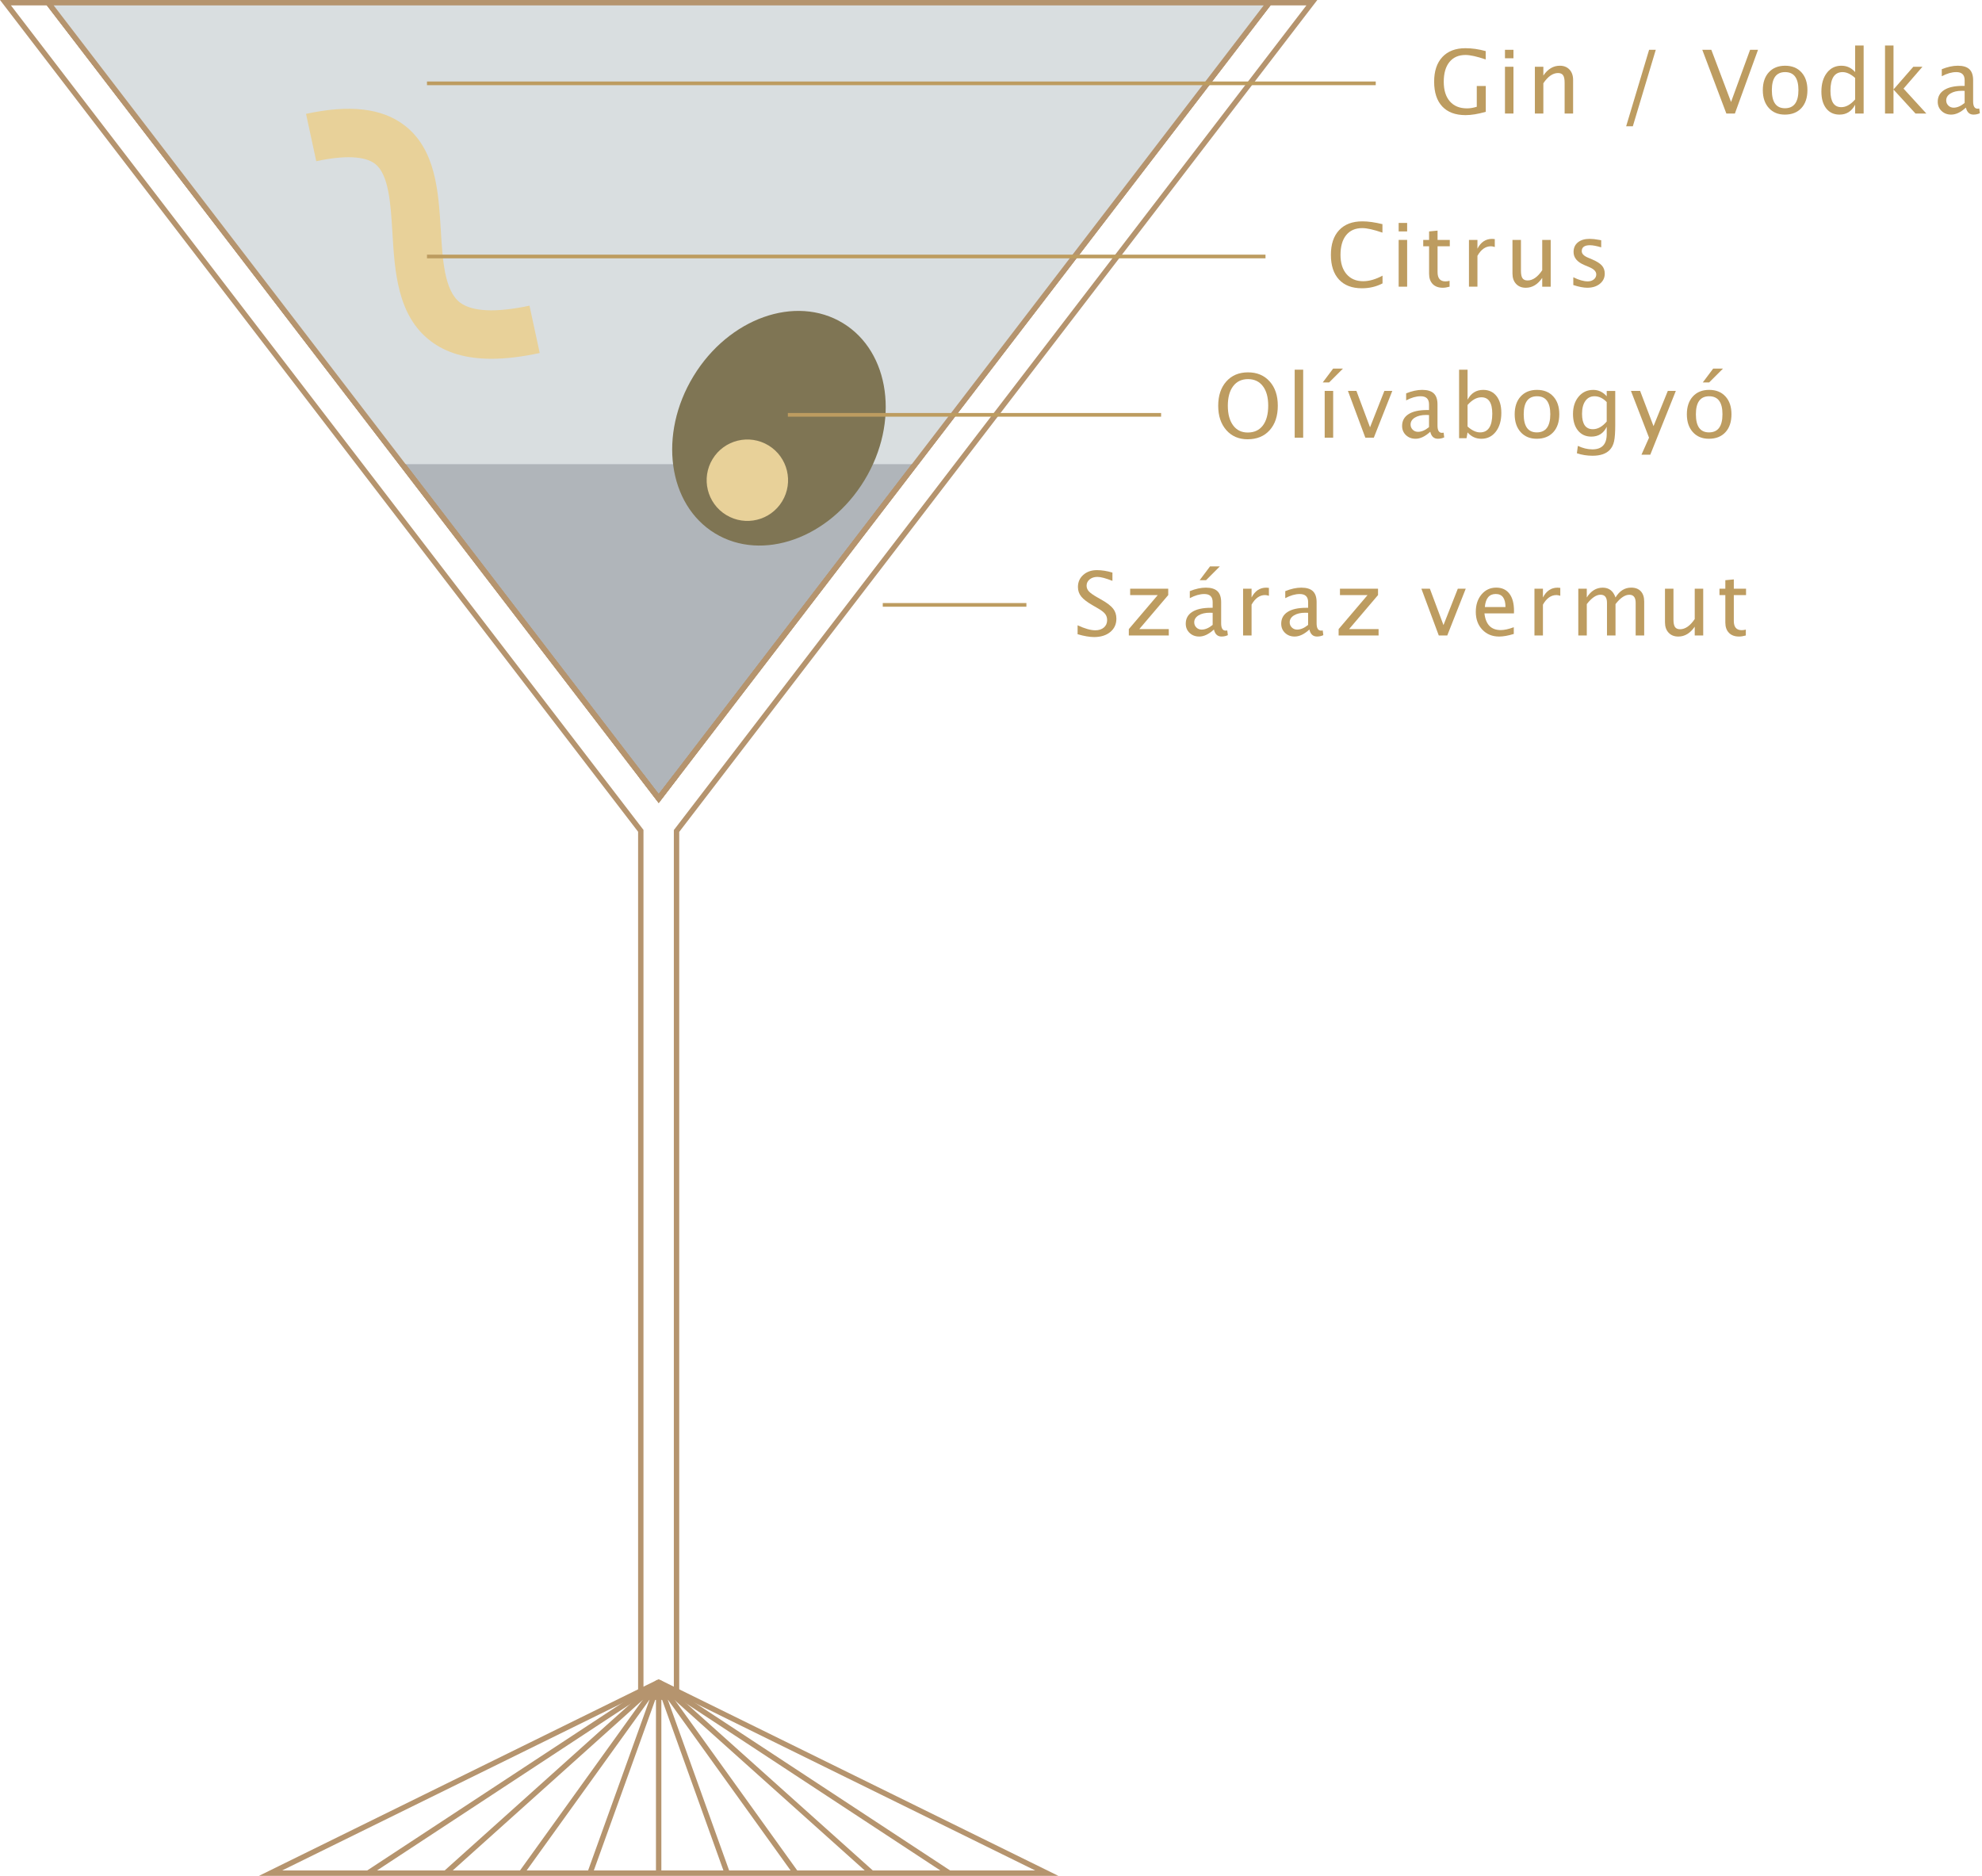 <?xml version="1.0" encoding="UTF-8"?>
<svg id="b" data-name="Réteg 2" xmlns="http://www.w3.org/2000/svg" width="95.137mm" height="90.029mm" viewBox="0 0 269.678 255.201">
  <g id="c" data-name="Réteg 1">
    <g>
      <polygon points="172.688 .367 124.526 63.148 89.627 108.638 54.728 63.148 6.558 .367 172.688 .367" fill="#b0b5ba"/>
      <path d="M87.554,230.531h4.131v-117.602l.075-.098L177.754.733h-4.885l-83.243,108.506L6.377.733H1.485l86.069,112.174v117.624ZM92.417,231.263h-5.595v-118.107L0,0h6.739l.109.143,82.778,107.893,2.134-2.778L172.507,0h6.731l-86.821,113.178v118.085Z" fill="#b5946e"/>
      <path d="M7.3.733l82.326,107.303,2.134-2.778L171.945.733H7.3ZM89.626,109.239L5.815.001h167.615l-83.804,109.238Z" fill="#b5946e"/>
      <polygon points="89.626 109.239 86.897 105.681 87.477 105.236 89.626 108.036 91.76 105.258 92.341 105.704 89.626 109.239" fill="#b5946e"/>
      <polygon points="172.688 .367 124.526 63.148 54.728 63.148 6.558 .367 172.688 .367" fill="#d9dee0"/>
      <g>
        <path d="M66.863,48.811c-3.416,0-6.143-.797-8.255-2.399-4.536-3.442-4.897-9.447-5.215-14.746-.235-3.907-.478-7.946-2.377-9.388-1.388-1.054-4.152-1.172-7.986-.345l-1.39-6.443c5.938-1.283,10.309-.779,13.361,1.537,4.313,3.273,4.663,9.101,4.972,14.243.245,4.071.497,8.28,2.621,9.891,1.651,1.253,4.919,1.397,9.45.421l1.391,6.443c-2.426.523-4.613.786-6.572.786" fill="#e8d199"/>
        <path d="M117.623,65.335c-4.804,7.901-13.907,11.138-20.333,7.231-6.427-3.907-7.742-13.479-2.938-21.38,4.803-7.901,13.907-11.138,20.333-7.231,6.427,3.907,7.742,13.479,2.938,21.38" fill="#7f7554"/>
        <path d="M106.421,68.209c-1.589,2.614-4.996,3.444-7.61,1.855-2.614-1.589-3.444-4.996-1.855-7.61s4.996-3.444,7.61-1.855c2.614,1.589,3.444,4.996,1.855,7.61" fill="#e8d199"/>
      </g>
      <path d="M7.3.733l82.326,107.303,2.134-2.778L171.945.733H7.3ZM89.626,109.239L5.815.001h167.615l-83.804,109.238Z" fill="#b5946e"/>
      <path d="M38.391,254.469h102.457l-51.229-25.202-51.228,25.202ZM143.996,255.201H35.242l54.377-26.75.162.08,54.215,26.67Z" fill="#b5946e"/>
      <rect x="46.189" y="241.481" width="47.314" height=".732" transform="translate(-121.311 78.057) rotate(-33.3)" fill="#b5946e"/>
      <rect x="55.655" y="241.481" width="38.931" height=".733" transform="translate(-142.308 112.008) rotate(-41.901)" fill="#b5946e"/>
      <rect x="64.294" y="241.48" width="31.986" height=".733" transform="translate(-162.926 165.798) rotate(-54.271)" fill="#b5946e"/>
      <rect x="71.152" y="241.481" width="27.601" height=".732" transform="translate(-171.373 239.872) rotate(-70.204)" fill="#b5946e"/>
      <rect x="109.026" y="218.19" width=".732" height="47.314" transform="translate(-152.805 200.502) rotate(-56.701)" fill="#b5946e"/>
      <rect x="103.752" y="222.381" width=".732" height="38.931" transform="translate(-145.493 158.032) rotate(-48.146)" fill="#b5946e"/>
      <rect x="98.585" y="225.854" width=".733" height="31.986" transform="translate(-122.531 103.185) rotate(-35.699)" fill="#b5946e"/>
      <rect x="93.919" y="228.047" width=".732" height="27.601" transform="translate(-76.216 46.12) rotate(-19.761)" fill="#b5946e"/>
      <rect x="89.253" y="228.859" width=".733" height="25.976" fill="#b5946e"/>
      <g>
        <path d="M148.854,86.67c-.582,0-1.326-.127-2.232-.381v-1.219c.977.453,1.779.68,2.408.68.484,0,.874-.127,1.169-.381s.442-.588.442-1.002c0-.34-.097-.629-.29-.867s-.55-.504-1.069-.797l-.598-.346c-.738-.422-1.259-.819-1.562-1.192s-.454-.808-.454-1.304c0-.668.242-1.218.727-1.649s1.102-.647,1.852-.647c.668,0,1.373.111,2.115.334v1.125c-.914-.359-1.596-.539-2.045-.539-.426,0-.777.113-1.055.34s-.416.512-.416.855c0,.289.102.545.305.768s.574.488,1.113.797l.621.352c.75.426,1.273.828,1.57,1.207s.445.834.445,1.365c0,.754-.278,1.359-.835,1.816s-1.294.686-2.212.686Z" fill="#bd9c60"/>
        <path d="M153.592,86.454v-.867l3.938-4.629h-3.756v-.867h5.18v.867l-3.938,4.629h4.014v.867h-5.438Z" fill="#bd9c60"/>
        <path d="M165.169,85.645c-.691.637-1.357.955-1.998.955-.527,0-.965-.165-1.312-.495s-.521-.747-.521-1.251c0-.695.292-1.229.876-1.603s1.421-.56,2.511-.56h.275v-.768c0-.738-.379-1.107-1.137-1.107-.609,0-1.268.188-1.975.562v-.955c.777-.316,1.506-.475,2.186-.475.711,0,1.235.16,1.573.48s.507.818.507,1.494v2.883c0,.66.203.99.609.99.051,0,.125-.008.223-.023l.082.639c-.262.125-.551.188-.867.188-.539,0-.883-.318-1.031-.955ZM164.999,85.018v-1.646l-.387-.012c-.633,0-1.145.12-1.535.36s-.586.556-.586.946c0,.277.098.512.293.703s.434.287.715.287c.48,0,.98-.213,1.5-.639ZM163.23,78.936l1.412-1.881h1.336l-1.881,1.881h-.867Z" fill="#bd9c60"/>
        <path d="M169.139,86.454v-6.363h1.154v1.195c.457-.891,1.121-1.336,1.992-1.336.117,0,.24.01.369.029v1.078c-.199-.066-.375-.1-.527-.1-.73,0-1.342.434-1.834,1.301v4.195h-1.154Z" fill="#bd9c60"/>
        <path d="M178.158,85.645c-.691.637-1.357.955-1.998.955-.527,0-.965-.165-1.312-.495s-.521-.747-.521-1.251c0-.695.292-1.229.876-1.603s1.421-.56,2.511-.56h.275v-.768c0-.738-.379-1.107-1.137-1.107-.609,0-1.268.188-1.975.562v-.955c.777-.316,1.506-.475,2.186-.475.711,0,1.235.16,1.573.48s.507.818.507,1.494v2.883c0,.66.203.99.609.99.051,0,.125-.008.223-.023l.082.639c-.262.125-.551.188-.867.188-.539,0-.883-.318-1.031-.955ZM177.988,85.018v-1.646l-.387-.012c-.633,0-1.145.12-1.535.36s-.586.556-.586.946c0,.277.098.512.293.703s.434.287.715.287c.48,0,.98-.213,1.5-.639Z" fill="#bd9c60"/>
        <path d="M182.138,86.454v-.867l3.938-4.629h-3.756v-.867h5.18v.867l-3.938,4.629h4.014v.867h-5.438Z" fill="#bd9c60"/>
        <path d="M195.766,86.454l-2.367-6.363h1.154l1.852,4.951,1.951-4.951h1.078l-2.514,6.363h-1.154Z" fill="#bd9c60"/>
        <path d="M205.971,86.249c-.773.234-1.436.352-1.986.352-.938,0-1.702-.312-2.294-.935s-.888-1.431-.888-2.423c0-.965.261-1.756.782-2.373s1.188-.926,2.001-.926c.77,0,1.364.273,1.784.82s.63,1.324.63,2.332l-.006.357h-4.014c.168,1.512.908,2.268,2.221,2.268.48,0,1.07-.129,1.77-.387v.914ZM202.033,82.586h2.807c0-1.184-.441-1.775-1.324-1.775-.887,0-1.381.592-1.482,1.775Z" fill="#bd9c60"/>
        <path d="M208.784,86.454v-6.363h1.154v1.195c.457-.891,1.121-1.336,1.992-1.336.117,0,.24.01.369.029v1.078c-.199-.066-.375-.1-.527-.1-.73,0-1.342.434-1.834,1.301v4.195h-1.154Z" fill="#bd9c60"/>
        <path d="M214.75,86.454v-6.363h1.154v1.195c.562-.891,1.285-1.336,2.168-1.336.852,0,1.432.445,1.74,1.336.547-.895,1.258-1.342,2.133-1.342.562,0,.998.165,1.307.495s.463.792.463,1.386v4.629h-1.16v-4.447c0-.727-.287-1.09-.861-1.09-.598,0-1.225.424-1.881,1.271v4.266h-1.16v-4.447c0-.73-.293-1.096-.879-1.096-.582,0-1.205.426-1.869,1.277v4.266h-1.154Z" fill="#bd9c60"/>
        <path d="M230.592,86.454v-1.195c-.613.895-1.357,1.342-2.232,1.342-.555,0-.996-.175-1.324-.524s-.492-.821-.492-1.415v-4.57h1.154v4.195c0,.477.069.815.208,1.017s.37.302.694.302c.703,0,1.367-.463,1.992-1.389v-4.125h1.154v6.363h-1.154Z" fill="#bd9c60"/>
        <path d="M236.619,86.6c-.586,0-1.043-.168-1.371-.504s-.492-.803-.492-1.4v-3.738h-.797v-.867h.797v-1.154l1.154-.111v1.266h1.664v.867h-1.664v3.527c0,.832.359,1.248,1.078,1.248.152,0,.338-.025.557-.076v.797c-.355.098-.664.146-.926.146Z" fill="#bd9c60"/>
      </g>
      <line x1="139.655" y1="82.293" x2="120.112" y2="82.293" fill="none" stroke="#bd9c60" stroke-miterlimit="10" stroke-width=".5"/>
      <g>
        <path d="M185.312,39.219c-1.348,0-2.389-.396-3.123-1.187s-1.102-1.911-1.102-3.36c0-1.445.374-2.566,1.122-3.363s1.802-1.195,3.161-1.195c.777,0,1.688.127,2.73.381v1.154c-1.188-.41-2.104-.615-2.748-.615-.941,0-1.67.318-2.186.955s-.773,1.535-.773,2.695c0,1.105.275,1.978.826,2.616s1.303.958,2.256.958c.82,0,1.699-.252,2.637-.756v1.055c-.855.441-1.789.662-2.801.662Z" fill="#bd9c60"/>
        <path d="M190.307,31.484v-1.154h1.154v1.154h-1.154ZM190.307,39.002v-6.363h1.154v6.363h-1.154Z" fill="#bd9c60"/>
        <path d="M196.31,39.148c-.586,0-1.043-.168-1.371-.504s-.492-.803-.492-1.4v-3.738h-.797v-.867h.797v-1.154l1.154-.111v1.266h1.664v.867h-1.664v3.527c0,.832.359,1.248,1.078,1.248.152,0,.338-.025.557-.076v.797c-.355.098-.664.146-.926.146Z" fill="#bd9c60"/>
        <path d="M199.872,39.002v-6.363h1.154v1.195c.457-.891,1.121-1.336,1.992-1.336.117,0,.24.01.369.029v1.078c-.199-.066-.375-.1-.527-.1-.73,0-1.342.434-1.834,1.301v4.195h-1.154Z" fill="#bd9c60"/>
        <path d="M209.841,39.002v-1.195c-.613.895-1.357,1.342-2.232,1.342-.555,0-.996-.175-1.324-.524s-.492-.821-.492-1.415v-4.57h1.154v4.195c0,.477.069.815.208,1.017s.37.302.694.302c.703,0,1.367-.463,1.992-1.389v-4.125h1.154v6.363h-1.154Z" fill="#bd9c60"/>
        <path d="M215.993,39.148c-.527,0-1.168-.123-1.922-.369v-1.061c.754.375,1.41.562,1.969.562.332,0,.607-.09.826-.27s.328-.404.328-.674c0-.395-.307-.721-.92-.979l-.674-.287c-.996-.414-1.494-1.01-1.494-1.787,0-.555.196-.991.589-1.31s.931-.478,1.614-.478c.355,0,.795.049,1.318.146l.24.047v.961c-.645-.191-1.156-.287-1.535-.287-.742,0-1.113.27-1.113.809,0,.348.281.641.844.879l.557.234c.629.266,1.074.546,1.336.841s.393.663.393,1.104c0,.559-.221,1.018-.662,1.377s-1.006.539-1.693.539Z" fill="#bd9c60"/>
      </g>
      <line x1="172.189" y1="34.894" x2="58.096" y2="34.894" fill="none" stroke="#bd9c60" stroke-miterlimit="10" stroke-width=".5"/>
      <g>
        <path d="M202.16,15.212c-1.051.301-1.967.451-2.748.451-1.379,0-2.437-.393-3.173-1.178s-1.104-1.91-1.104-3.375c0-1.438.373-2.556,1.119-3.354s1.793-1.198,3.141-1.198c.883,0,1.801.131,2.754.393v1.137c-1.195-.406-2.111-.609-2.748-.609-.938,0-1.665.318-2.183.955s-.776,1.533-.776,2.689c0,1.145.277,2.034.832,2.669s1.332.952,2.332.952c.41,0,.854-.072,1.33-.217v-2.824h1.225v3.51Z" fill="#bd9c60"/>
        <path d="M204.772,7.929v-1.154h1.154v1.154h-1.154ZM204.772,15.446v-6.363h1.154v6.363h-1.154Z" fill="#bd9c60"/>
        <path d="M208.841,15.446v-6.363h1.154v1.195c.609-.891,1.355-1.336,2.238-1.336.551,0,.99.175,1.318.524s.492.819.492,1.409v4.57h-1.154v-4.195c0-.473-.069-.81-.208-1.011s-.368-.302-.688-.302c-.707,0-1.373.463-1.998,1.389v4.119h-1.154Z" fill="#bd9c60"/>
        <path d="M221.261,17.181l3.123-10.406h.908l-3.123,10.406h-.908Z" fill="#bd9c60"/>
        <path d="M234.895,15.446l-3.275-8.672h1.23l2.684,7.102,2.59-7.102h1.078l-3.146,8.672h-1.16Z" fill="#bd9c60"/>
        <path d="M242.85,15.593c-.91,0-1.637-.302-2.18-.905s-.814-1.411-.814-2.423c0-1.023.272-1.833.817-2.429s1.284-.894,2.218-.894,1.673.298,2.218.894.817,1.401.817,2.417c0,1.039-.273,1.855-.82,2.449s-1.299.891-2.256.891ZM242.868,14.726c1.223,0,1.834-.824,1.834-2.473,0-1.629-.604-2.443-1.811-2.443-1.203,0-1.805.818-1.805,2.455,0,1.641.594,2.461,1.781,2.461Z" fill="#bd9c60"/>
        <path d="M252.415,15.446v-1.195c-.469.895-1.176,1.342-2.121,1.342-.766,0-1.368-.279-1.808-.838s-.659-1.322-.659-2.291c0-1.059.249-1.91.747-2.555s1.153-.967,1.966-.967c.754,0,1.379.289,1.875.867v-3.615h1.16v9.252h-1.16ZM252.415,10.601c-.598-.527-1.164-.791-1.699-.791-1.105,0-1.658.846-1.658,2.537,0,1.488.492,2.232,1.477,2.232.641,0,1.268-.35,1.881-1.049v-2.93Z" fill="#bd9c60"/>
        <path d="M256.484,15.446V6.194h1.154v5.977l2.695-3.088h1.242l-2.572,2.971,3.105,3.393h-1.477l-2.994-3.264v3.264h-1.154Z" fill="#bd9c60"/>
        <path d="M267.487,14.638c-.691.637-1.357.955-1.998.955-.527,0-.965-.165-1.312-.495s-.521-.747-.521-1.251c0-.695.292-1.229.876-1.603s1.421-.56,2.511-.56h.275v-.768c0-.738-.379-1.107-1.137-1.107-.609,0-1.268.188-1.975.562v-.955c.777-.316,1.506-.475,2.186-.475.711,0,1.235.16,1.573.48s.507.818.507,1.494v2.883c0,.66.203.99.609.99.051,0,.125-.008.223-.023l.082.639c-.262.125-.551.188-.867.188-.539,0-.883-.318-1.031-.955ZM267.317,14.011v-1.646l-.387-.012c-.633,0-1.145.12-1.535.36s-.586.556-.586.946c0,.277.098.512.293.703s.434.287.715.287c.48,0,.98-.213,1.5-.639Z" fill="#bd9c60"/>
      </g>
      <line x1="187.189" y1="11.338" x2="58.096" y2="11.338" fill="none" stroke="#bd9c60" stroke-miterlimit="10" stroke-width=".5"/>
      <g>
        <path d="M169.756,59.763c-1.203,0-2.171-.417-2.903-1.251s-1.099-1.937-1.099-3.308c0-1.379.368-2.481,1.104-3.308s1.72-1.239,2.95-1.239c1.227,0,2.209.412,2.947,1.236s1.107,1.924,1.107,3.299c0,1.402-.369,2.515-1.107,3.337s-1.738,1.233-3,1.233ZM169.774,58.843c.887,0,1.572-.319,2.057-.958s.727-1.54.727-2.704c0-1.129-.243-2.012-.729-2.648s-1.159-.955-2.019-.955c-.863,0-1.537.319-2.021.958s-.727,1.526-.727,2.663c0,1.133.24,2.023.721,2.672s1.145.973,1.992.973Z" fill="#bd9c60"/>
        <path d="M176.161,59.546v-9.252h1.154v9.252h-1.154Z" fill="#bd9c60"/>
        <path d="M179.978,52.029l1.412-1.881h1.336l-1.881,1.881h-.867ZM180.242,59.546v-6.363h1.154v6.363h-1.154Z" fill="#bd9c60"/>
        <path d="M185.773,59.546l-2.367-6.363h1.154l1.852,4.951,1.951-4.951h1.078l-2.514,6.363h-1.154Z" fill="#bd9c60"/>
        <path d="M194.607,58.738c-.691.637-1.357.955-1.998.955-.527,0-.965-.165-1.312-.495s-.521-.747-.521-1.251c0-.695.292-1.229.876-1.603s1.421-.56,2.511-.56h.275v-.768c0-.738-.379-1.107-1.137-1.107-.609,0-1.268.188-1.975.562v-.955c.777-.316,1.506-.475,2.186-.475.711,0,1.235.16,1.573.48s.507.818.507,1.494v2.883c0,.66.203.99.609.99.051,0,.125-.008.223-.023l.082.639c-.262.125-.551.188-.867.188-.539,0-.883-.318-1.031-.955ZM194.437,58.111v-1.646l-.387-.012c-.633,0-1.145.12-1.535.36s-.586.556-.586.946c0,.277.098.512.293.703s.434.287.715.287c.48,0,.98-.213,1.5-.639Z" fill="#bd9c60"/>
        <path d="M198.529,59.617v-9.322h1.154v4.084c.473-.891,1.182-1.336,2.127-1.336.766,0,1.368.279,1.808.838s.659,1.322.659,2.291c0,1.055-.249,1.905-.747,2.552s-1.153.97-1.966.97c-.754,0-1.381-.289-1.881-.867l-.141.791h-1.014ZM199.683,58.029c.594.531,1.16.797,1.699.797,1.109,0,1.664-.846,1.664-2.537,0-1.492-.492-2.238-1.477-2.238-.645,0-1.273.35-1.887,1.049v2.93Z" fill="#bd9c60"/>
        <path d="M209.088,59.693c-.91,0-1.637-.302-2.18-.905s-.814-1.411-.814-2.423c0-1.023.272-1.833.817-2.429s1.284-.894,2.218-.894,1.673.298,2.218.894.817,1.401.817,2.417c0,1.039-.273,1.855-.82,2.449s-1.299.891-2.256.891ZM209.105,58.826c1.223,0,1.834-.824,1.834-2.473,0-1.629-.604-2.443-1.811-2.443-1.203,0-1.805.818-1.805,2.455,0,1.641.594,2.461,1.781,2.461Z" fill="#bd9c60"/>
        <path d="M214.556,61.662l.135-1.002c.668.316,1.326.475,1.975.475,1.301,0,1.951-.689,1.951-2.068v-1.002c-.426.891-1.125,1.336-2.098,1.336-.762,0-1.367-.277-1.816-.832s-.674-1.303-.674-2.244c0-.969.256-1.758.768-2.367s1.174-.914,1.986-.914c.711,0,1.322.289,1.834.867v-.727h1.16v4.629c0,.996-.052,1.733-.155,2.212s-.298.87-.583,1.175c-.504.535-1.287.803-2.35.803-.742,0-1.453-.113-2.133-.34ZM218.616,57.343v-2.643c-.508-.527-1.061-.791-1.658-.791-.531,0-.947.213-1.248.639s-.451,1.01-.451,1.752c0,1.395.49,2.092,1.471,2.092.668,0,1.297-.35,1.887-1.049Z" fill="#bd9c60"/>
        <path d="M223.344,61.861l1.031-2.314-2.461-6.363h1.248l1.822,4.793,1.945-4.793h1.09l-3.475,8.678h-1.201Z" fill="#bd9c60"/>
        <path d="M232.515,59.693c-.91,0-1.637-.302-2.18-.905s-.814-1.411-.814-2.423c0-1.023.272-1.833.817-2.429s1.284-.894,2.218-.894,1.673.298,2.218.894.817,1.401.817,2.417c0,1.039-.273,1.855-.82,2.449s-1.299.891-2.256.891ZM232.532,58.826c1.223,0,1.834-.824,1.834-2.473,0-1.629-.604-2.443-1.811-2.443-1.203,0-1.805.818-1.805,2.455,0,1.641.594,2.461,1.781,2.461ZM231.689,52.029l1.412-1.881h1.336l-1.881,1.881h-.867Z" fill="#bd9c60"/>
      </g>
      <line x1="157.984" y1="56.438" x2="107.199" y2="56.438" fill="none" stroke="#bd9c60" stroke-miterlimit="10" stroke-width=".5"/>
    </g>
  </g>
</svg>